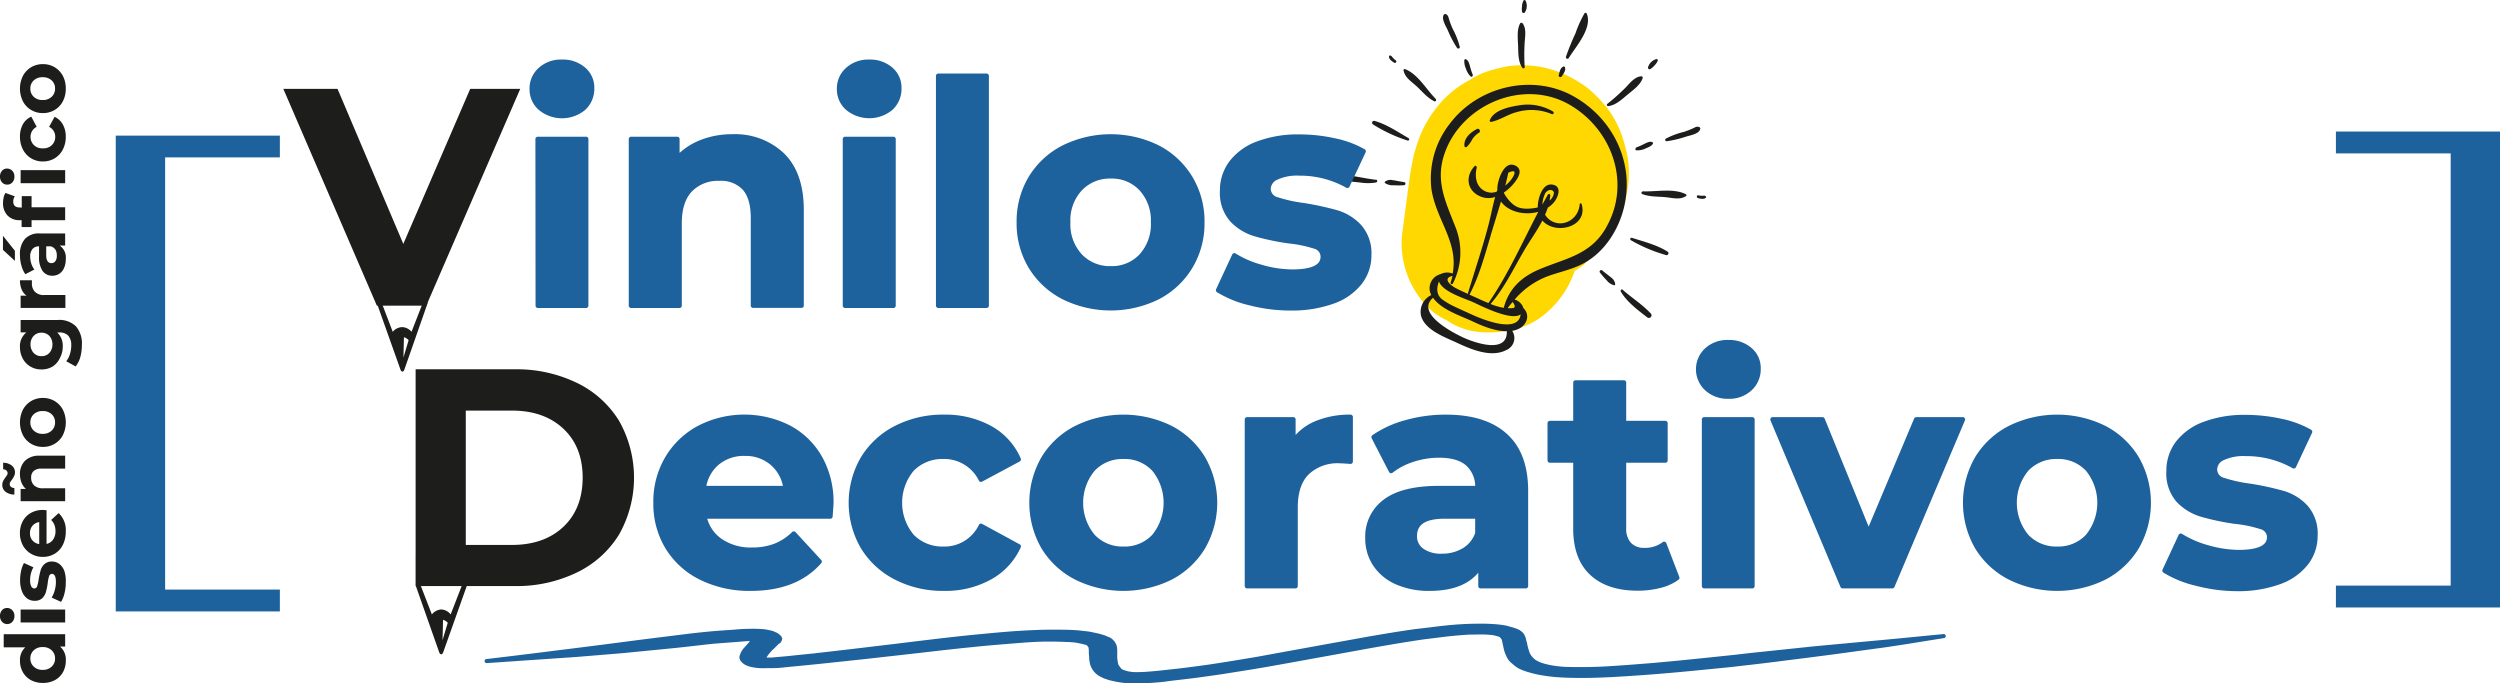 <?xml version="1.0" encoding="UTF-8"?> <svg xmlns="http://www.w3.org/2000/svg" viewBox="0 0 532.16 145.4"><defs><style>.cls-1{fill:#ffd802;}.cls-2{fill:#1d1d1b;}.cls-3,.cls-4,.cls-5{fill:#1d619d;}.cls-3,.cls-4{stroke:#1d619d;stroke-linecap:round;stroke-linejoin:round;}.cls-4{stroke-width:0.86px;}</style></defs><g id="Capa_2" data-name="Capa 2"><g id="Capa_1-2" data-name="Capa 1"><path class="cls-1" d="M345.19,45.17c1.29-4,1.9-7,1.34-11.3a30.89,30.89,0,0,0-1.41-5.34,9.56,9.56,0,0,0-.39-1,21.26,21.26,0,0,0-2.8-4.76,29.72,29.72,0,0,0-3.94-4,28.3,28.3,0,0,0-4.94-2.95,9.08,9.08,0,0,0-1-.41A22.16,22.16,0,0,0,321,14.1a32.59,32.59,0,0,0-5.28,1.41,19.45,19.45,0,0,0-3,1.59A21.41,21.41,0,0,0,306,22.65a24.67,24.67,0,0,0-3.56,5.89,31.93,31.93,0,0,0-2,7.06c-.19.92-.32,1.85-.45,2.78l-1.53,11.38a19.32,19.32,0,0,0,3.79,13.66,14.11,14.11,0,0,0,5.65,4.72,14.5,14.5,0,0,0,7.1,2.54c4.78.37,9.93-.56,13.71-3.7a20.2,20.2,0,0,0,6.48-9.32,20.83,20.83,0,0,0,1.9-1.26C340.58,53,343.64,50,345.19,45.17Z"></path><path class="cls-2" d="M297.11,12.85a3.48,3.48,0,0,1-.69-.64c-.16-.19-.25-.36-.51-.4a.2.2,0,0,0-.21.12c-.19.58.61,1.12,1,1.38S297.43,13.08,297.11,12.85Z"></path><path class="cls-2" d="M334.86,20.45c-8.82-4.88-20.37-2-26.3,5.95a18.94,18.94,0,0,0-3.84,14c1.07,6.55,5.77,11.14,4.5,17.83a3.16,3.16,0,0,0-2.62.14,3.09,3.09,0,0,0-2.07,4.14c0,.1.09.2.14.3a3.94,3.94,0,0,0-2.19,4.36c.76,3.07,5.09,4.6,7.62,5.78,3,1.39,7.31,3.28,10.59,1.54a2.77,2.77,0,0,0,1.21-4.06,5.63,5.63,0,0,0,1.39-.44c1.84-.91,2.43-3,1-4.39a2.74,2.74,0,0,0-1.88-1.83,17.33,17.33,0,0,1,7.13-5c2.52-.91,5.17-1.42,7.55-2.71,4.41-2.37,7.36-7,8.56-11.74C348.05,34.71,343.34,25.13,334.86,20.45ZM311.5,71.86c-2.15-1-10.28-5.15-6.46-8.48,1.74,2.49,5.74,3.81,8.21,4.93,2.09,1,4.92,2.22,7.5,2.19C320.92,75.39,314,73,311.5,71.86Zm12.2-5c-.46,4.38-8.44,1-10.48.06-1.1-.51-2.23-1-3.31-1.52A16.29,16.29,0,0,1,307.38,64c-1.44-.87-1.79-2.24-1.07-4.09.72,2.2,5.59,3.66,7.23,4.4S321.7,68.43,323.7,66.91Zm-6.36-16.85c.7-2.33,1.46-4.72,2.16-7.12,1.57,2.24,5.05,3,7.92,2.21,0,0,0,0,0,.05C324,51.68,321,58.47,316.83,64.51c-1-.41-2-.87-2.82-1.25l-1.21-.54C314.87,58.82,316.07,54.28,317.34,50.06ZM329,41c.88-1,1.73-.44,1.77,0a2.34,2.34,0,0,1-.93,1.68,10.23,10.23,0,0,0,.16-1.11.27.27,0,0,0-.5-.15c-.4.7-.79,1.41-1.17,2.12A5.77,5.77,0,0,1,329,41Zm-8.1,24.61c.35-.46.72-.9,1.08-1.33C323,65.65,322.2,65.65,320.9,65.59Zm20.92-17.05c-3.3,5.68-8.48,6.4-14,8.71-3.89,1.62-6.6,4.09-7.71,8.19a.16.16,0,0,0,0,.07,13.14,13.14,0,0,1-2.82-.82c2.94-3.42,4.82-7.4,7.08-11.28,1.22-2.1,2.78-4.23,3.95-6.48,2.71,3.15,9.81,1.42,8.35-3.53-.05-.2-.38-.16-.4,0-.33,4.19-5.3,5.59-7.38,2.28a16,16,0,0,0,.58-1.5A5.38,5.38,0,0,0,331,42.78c.81-1.19,1.44-3.26-.66-3.5s-3,3.09-3,4.73c0,.05,0,.09,0,.14a8.78,8.78,0,0,1-1.33.22c-2.39.22-3.64-.23-5.09-2.08a7.32,7.32,0,0,1-.82-1.29,10.12,10.12,0,0,0,2.12-1.93c.83-1,2.05-2.82.51-3.73-2.56-1.5-4,3.15-4,4.77,0,.11,0,.21,0,.32l-.12.35c-2.05.88-5.23-.79-4.29-5,.09-.38-.2-.66-.46-.38-2.09,2.24-1.56,5.44,1.56,6.53a4.48,4.48,0,0,0,2.85,0c-.53,1.88-.89,3.83-1.36,5.7-1.29,5-3,10-4.47,14.92-.8-.36-1.6-.73-2.38-1.13-1.6-.82-2.95-2.22-.87-2.69a13.38,13.38,0,0,1-.4,1.39c-.11.32.34.54.48.22a14.54,14.54,0,0,0,.51-12.1c-2.11-5.41-4.34-9.82-2.23-15.72,3.69-10.34,16.77-15.88,26.57-10.22C343.19,27.56,347.33,39.08,341.82,48.54ZM320.87,39.1a5.77,5.77,0,0,1-.44.42c.21-.86.41-1.71.59-2.57a.27.27,0,0,0,0-.15.6.6,0,0,1,.11-.06C323.62,35.57,321.82,38.35,320.87,39.1Z"></path><path class="cls-2" d="M332.8,14.17c-.68.24-.82,1.17-1,1.79a.36.36,0,0,0,.65.29c.34-.55.94-1.27.66-1.94A.23.23,0,0,0,332.8,14.17Z"></path><path class="cls-2" d="M333.33,12.09a.33.33,0,0,0,.6.26c1.5-2.44,5.08-6.35,3.84-9.44a.28.28,0,0,0-.48-.08,24.26,24.26,0,0,0-1.92,4.25A52,52,0,0,0,333.33,12.09Z"></path><path class="cls-2" d="M342.33,22.59c1.54-.17,2.86-1.39,4-2.35s2.83-2.11,3.32-3.57a.31.31,0,0,0-.32-.43c-1.36.11-2.38,1.44-3.26,2.36a41.87,41.87,0,0,1-3.92,3.5A.27.27,0,0,0,342.33,22.59Z"></path><path class="cls-2" d="M351.26,14.73a3.51,3.51,0,0,0,.9-.78,3,3,0,0,0,.7-1,.27.27,0,0,0-.34-.36,2.6,2.6,0,0,0-1.73,1.78A.36.36,0,0,0,351.26,14.73Z"></path><path class="cls-2" d="M348.37,32a3.91,3.91,0,0,0,1.81-.35c.5-.23,1.32-.49,1.63-1a.25.25,0,0,0-.09-.39c-.53-.24-1.13.1-1.61.32a12.68,12.68,0,0,1-1.73.77C348.07,31.47,348,32,348.37,32Z"></path><path class="cls-2" d="M354.73,30.07a22.57,22.57,0,0,0,4.2-1c.86-.26,2.81-.58,3-1.65a.34.34,0,0,0-.2-.36c-.52-.22-.81,0-1.31.24a18.31,18.31,0,0,1-2,.78,16.08,16.08,0,0,0-3.85,1.45A.31.31,0,0,0,354.73,30.07Z"></path><path class="cls-2" d="M349.58,41.31c1.65.64,3.38.49,5.11.68,1.42.15,2.91.59,4.18-.24a.24.24,0,0,0,0-.4c-2.61-1.33-6.26-.51-9.08-.62C349.44,40.71,349.24,41.17,349.58,41.31Z"></path><path class="cls-2" d="M363.1,41.78c-.2-.17-.39-.13-.64-.12a3.32,3.32,0,0,1-.94-.08c-.38-.09-.45.49-.09.59s1.42.37,1.73-.16A.2.2,0,0,0,363.1,41.78Z"></path><path class="cls-2" d="M347.4,50.63a.28.28,0,0,0-.23.51,32.7,32.7,0,0,0,7.52,3.17c.38.1.65-.51.32-.72C352.79,52.16,349.89,51.43,347.4,50.63Z"></path><path class="cls-2" d="M343,59.12c-.62-.55-1.32-1-1.94-1.56-.29-.25-.73.16-.49.46A17.56,17.56,0,0,0,342,59.66a2.87,2.87,0,0,0,1.6,1.06c.09,0,.21,0,.21-.15A1.86,1.86,0,0,0,343,59.12Z"></path><path class="cls-2" d="M351.34,66.68c-1.77-1.89-4-3.29-5.94-5-.24-.23-.53.12-.39.37,1.21,2.16,3.68,4,5.62,5.5A.56.56,0,0,0,351.34,66.68Z"></path><path class="cls-2" d="M324.06,14.44a.27.27,0,0,0,.49-.19,42,42,0,0,1,0-5.26c.09-1.27.39-2.91-.43-4a.32.32,0,0,0-.54,0c-.75,1.34-.47,3.38-.43,4.86S323.16,13.18,324.06,14.44Z"></path><path class="cls-2" d="M324,2.55a.35.35,0,0,0,.59.09,2.58,2.58,0,0,0,.17-2.47.27.27,0,0,0-.49,0,3,3,0,0,0-.29,1.2A3.45,3.45,0,0,0,324,2.55Z"></path><path class="cls-2" d="M313.47,15.83a11.11,11.11,0,0,1-.58-1.8c-.16-.5-.32-1.18-.84-1.42a.26.26,0,0,0-.35.2,3.81,3.81,0,0,0,.37,1.86,3.77,3.77,0,0,0,.95,1.58C313.29,16.53,313.62,16.11,313.47,15.83Z"></path><path class="cls-2" d="M308.17,6.41a22.47,22.47,0,0,0,2,3.81.32.32,0,0,0,.57-.22,16.74,16.74,0,0,0-1.5-3.83c-.27-.61-.52-1.24-.73-1.88s-.19-1-.74-1.29a.35.35,0,0,0-.4.1C306.72,3.93,307.79,5.61,308.17,6.41Z"></path><path class="cls-2" d="M301.37,18.21c1.3,1.16,2.34,2.55,3.92,3.34.33.17.54-.28.32-.51-2-2-3.79-5.28-6.53-6.33a.23.23,0,0,0-.32.23C299,16.44,300.31,17.26,301.37,18.21Z"></path><path class="cls-2" d="M292.21,26.45a32.28,32.28,0,0,0,7.38,3.46.28.28,0,0,0,.23-.51c-2.27-1.31-4.75-3-7.29-3.68A.42.42,0,0,0,292.21,26.45Z"></path><path class="cls-2" d="M298.9,38.76c-.83-.09-1.64-.31-2.46-.41a1.87,1.87,0,0,0-1.64.34.18.18,0,0,0,0,.26,2.85,2.85,0,0,0,1.85.48,18.11,18.11,0,0,0,2.21,0A.34.34,0,0,0,298.9,38.76Z"></path><path class="cls-2" d="M292.94,38.27c-2.56-.27-5.11-1-7.7-1.07a.56.56,0,0,0-.16,1.1c1.44.27,2.93.39,4.39.54a10.57,10.57,0,0,0,3.46,0C293.21,38.75,293.27,38.3,292.94,38.27Z"></path><path class="cls-2" d="M330.62,23.76a10.59,10.59,0,0,0-7.35-1.32c-2,.3-5.32,1-6.14,3.15a.26.26,0,0,0,.27.36c1.91-.37,3.55-1.62,5.47-2.09a11.15,11.15,0,0,1,7.43.42C330.6,24.43,330.91,24,330.62,23.76Z"></path><path class="cls-2" d="M314.42,27.45c-1.34.65-2.89,2-2.69,3.63a.29.29,0,0,0,.46.21,5.56,5.56,0,0,0,1.14-1.53,4.7,4.7,0,0,1,1.51-1.53C315.27,28,314.88,27.22,314.42,27.45Z"></path><path class="cls-2" d="M110.74,18.92l-20,46.14H80.22L60.31,18.92H71.85l14,33,14.24-33Z"></path><path class="cls-3" d="M115,23a5.31,5.31,0,0,1-1.78-4.08A5.34,5.34,0,0,1,115,14.83a6.5,6.5,0,0,1,4.61-1.65,6.73,6.73,0,0,1,4.62,1.58,5.11,5.11,0,0,1,1.78,4A5.62,5.62,0,0,1,124.26,23,7.23,7.23,0,0,1,115,23Zm-.53,6.6h10.28V65.06H114.5Z"></path><path class="cls-3" d="M166.54,33q4.07,4,4.06,11.74v20.3H160.31V46.34q0-4.22-1.84-6.3A6.78,6.78,0,0,0,153.13,38a8.19,8.19,0,0,0-6.2,2.4c-1.54,1.61-2.3,4-2.3,7.16V65.06H134.34V29.6h9.82v4.15a13.74,13.74,0,0,1,5.08-3.46,17.74,17.74,0,0,1,6.66-1.22A14.61,14.61,0,0,1,166.54,33Z"></path><path class="cls-3" d="M180.42,23a5.31,5.31,0,0,1-1.78-4.08,5.34,5.34,0,0,1,1.78-4.09A6.51,6.51,0,0,1,185,13.18a6.73,6.73,0,0,1,4.62,1.58,5.11,5.11,0,0,1,1.78,4A5.62,5.62,0,0,1,189.65,23a7.23,7.23,0,0,1-9.23,0Zm-.53,6.6h10.28V65.06H179.89Z"></path><path class="cls-3" d="M199.73,16.15H210V65.06H199.73Z"></path><path class="cls-3" d="M226.4,63.25a17.44,17.44,0,0,1-7-6.49,17.89,17.89,0,0,1-2.5-9.43,17.89,17.89,0,0,1,2.5-9.43,17.37,17.37,0,0,1,7-6.49,22.69,22.69,0,0,1,20.07,0,17.46,17.46,0,0,1,6.92,6.49,17.9,17.9,0,0,1,2.51,9.43,17.9,17.9,0,0,1-2.51,9.43,17.53,17.53,0,0,1-6.92,6.49,22.69,22.69,0,0,1-20.07,0Zm16.54-8.77a10,10,0,0,0,2.54-7.15,10,10,0,0,0-2.54-7.15,8.55,8.55,0,0,0-6.49-2.67,8.68,8.68,0,0,0-6.53,2.67,9.88,9.88,0,0,0-2.57,7.15,9.88,9.88,0,0,0,2.57,7.15,8.68,8.68,0,0,0,6.53,2.67A8.55,8.55,0,0,0,242.94,54.48Z"></path><path class="cls-3" d="M266.05,64.5a22.62,22.62,0,0,1-6.73-2.73l3.43-7.39a21.25,21.25,0,0,0,5.74,2.47,23.88,23.88,0,0,0,6.59,1q6.53,0,6.52-3.23a2.29,2.29,0,0,0-1.78-2.18,27.08,27.08,0,0,0-5.47-1.12,51.6,51.6,0,0,1-7.18-1.51,11.1,11.1,0,0,1-4.91-3,8.61,8.61,0,0,1-2.08-6.2,9.71,9.71,0,0,1,1.95-6,12.53,12.53,0,0,1,5.66-4.05,24.18,24.18,0,0,1,8.8-1.45,34.58,34.58,0,0,1,7.49.82,20.89,20.89,0,0,1,6.16,2.28l-3.43,7.31a20.53,20.53,0,0,0-10.22-2.63,10.47,10.47,0,0,0-4.94.92A2.72,2.72,0,0,0,270,40.14a2.37,2.37,0,0,0,1.78,2.31,31.17,31.17,0,0,0,5.67,1.25,62.14,62.14,0,0,1,7.12,1.55,10.66,10.66,0,0,1,4.81,3,8.53,8.53,0,0,1,2.05,6.07,9.35,9.35,0,0,1-2,5.86,12.54,12.54,0,0,1-5.77,4,25.61,25.61,0,0,1-9,1.42A34.2,34.2,0,0,1,266.05,64.5Z"></path><path class="cls-2" d="M.79,135H13.87v2.63H12.78a3.63,3.63,0,0,1,1.23,3,5,5,0,0,1-.59,2.42,4.33,4.33,0,0,1-1.71,1.71,5.26,5.26,0,0,1-2.58.61,5.22,5.22,0,0,1-2.57-.61,4.33,4.33,0,0,1-1.71-1.71,4.91,4.91,0,0,1-.6-2.42,3.62,3.62,0,0,1,1.14-2.84H.79ZM11,138.43a2.62,2.62,0,0,0-1.91-.69,2.62,2.62,0,0,0-1.91.69,2.28,2.28,0,0,0-.72,1.72,2.31,2.31,0,0,0,.72,1.75,2.62,2.62,0,0,0,1.91.69A2.62,2.62,0,0,0,11,141.9a2.31,2.31,0,0,0,.72-1.75A2.28,2.28,0,0,0,11,138.43Z"></path><path class="cls-2" d="M2.63,132.36a1.44,1.44,0,0,1-1.1.48,1.42,1.42,0,0,1-1.09-.48A1.75,1.75,0,0,1,0,131.13a1.77,1.77,0,0,1,.42-1.23,1.37,1.37,0,0,1,1.06-.48,1.5,1.5,0,0,1,1.14.48,1.69,1.69,0,0,1,.45,1.23A1.75,1.75,0,0,1,2.63,132.36Zm1.76.14v-2.75h9.48v2.75Z"></path><path class="cls-2" d="M13.72,126.32a5.68,5.68,0,0,1-.73,1.79l-2-.91a5.76,5.76,0,0,0,.66-1.54,6.34,6.34,0,0,0,.25-1.76c0-1.16-.28-1.74-.86-1.74a.61.61,0,0,0-.58.47,6.84,6.84,0,0,0-.3,1.47A13.65,13.65,0,0,1,9.78,126,3,3,0,0,1,9,127.33a2.3,2.3,0,0,1-1.65.56,2.64,2.64,0,0,1-1.6-.52,3.44,3.44,0,0,1-1.08-1.52,6.43,6.43,0,0,1-.39-2.35,9,9,0,0,1,.22-2,5.53,5.53,0,0,1,.61-1.65l2,.91a5.5,5.5,0,0,0-.7,2.74,2.74,2.74,0,0,0,.25,1.32.72.72,0,0,0,.63.44.64.64,0,0,0,.62-.48,8.5,8.5,0,0,0,.33-1.51,15.85,15.85,0,0,1,.42-1.91,2.76,2.76,0,0,1,.8-1.28,2.26,2.26,0,0,1,1.62-.55,2.52,2.52,0,0,1,1.57.53,3.43,3.43,0,0,1,1.07,1.54A7,7,0,0,1,14,124,9,9,0,0,1,13.72,126.32Z"></path><path class="cls-2" d="M9.91,108.6v7.18a2.24,2.24,0,0,0,1.39-.92,3,3,0,0,0,.51-1.8,3.56,3.56,0,0,0-.22-1.31,3.24,3.24,0,0,0-.7-1.07l1.59-1.46A4.92,4.92,0,0,1,14,113.13a6.15,6.15,0,0,1-.62,2.84,4.58,4.58,0,0,1-1.74,1.9,4.75,4.75,0,0,1-2.52.67,4.85,4.85,0,0,1-2.51-.66,4.62,4.62,0,0,1-1.75-1.81,5.42,5.42,0,0,1-.62-2.59,5.33,5.33,0,0,1,.6-2.52,4.37,4.37,0,0,1,1.72-1.77,5.09,5.09,0,0,1,2.6-.64Zm-3,6.43a2.19,2.19,0,0,0,1.44.78v-4.67a2.22,2.22,0,0,0-1.43.77,2.35,2.35,0,0,0-.54,1.56A2.31,2.31,0,0,0,6.86,115Z"></path><path class="cls-2" d="M3,101.36a6,6,0,0,1-.5.81,4.45,4.45,0,0,0-.32.46.79.79,0,0,0,.15,1,1.09,1.09,0,0,0,.73.25v1.39a3,3,0,0,1-1.87-.59,1.77,1.77,0,0,1-.7-1.47,1.83,1.83,0,0,1,.18-.82,8.11,8.11,0,0,1,.52-.82,3.28,3.28,0,0,0,.32-.47.72.72,0,0,0,.11-.36.79.79,0,0,0-.26-.59,1,1,0,0,0-.69-.25v-1.4a3,3,0,0,1,1.83.59,1.81,1.81,0,0,1,.69,1.48A1.85,1.85,0,0,1,3,101.36ZM5.31,98.1A4.19,4.19,0,0,1,8.44,97h5.43v2.75h-5a2.49,2.49,0,0,0-1.69.49,1.82,1.82,0,0,0-.55,1.43,2.19,2.19,0,0,0,.64,1.66,2.67,2.67,0,0,0,1.91.61h4.69v2.75H4.39v-2.62H5.5a3.74,3.74,0,0,1-.93-1.36A4.86,4.86,0,0,1,4.25,101,3.9,3.9,0,0,1,5.31,98.1Z"></path><path class="cls-2" d="M13.39,92.6a4.6,4.6,0,0,1-1.74,1.86,4.75,4.75,0,0,1-2.52.67,4.75,4.75,0,0,1-2.52-.67A4.6,4.6,0,0,1,4.87,92.6a6.12,6.12,0,0,1,0-5.37,4.77,4.77,0,0,1,1.74-1.85,4.84,4.84,0,0,1,2.52-.67,4.84,4.84,0,0,1,2.52.67,4.77,4.77,0,0,1,1.74,1.85,6.12,6.12,0,0,1,0,5.37ZM11,88.18a2.65,2.65,0,0,0-1.91-.68,2.65,2.65,0,0,0-1.91.68,2.27,2.27,0,0,0-.72,1.73,2.31,2.31,0,0,0,.72,1.75,2.62,2.62,0,0,0,1.91.69A2.62,2.62,0,0,0,11,91.66a2.31,2.31,0,0,0,.72-1.75A2.27,2.27,0,0,0,11,88.18Z"></path><path class="cls-2" d="M4.39,68.11h7.9a5.06,5.06,0,0,1,3.88,1.36,5.6,5.6,0,0,1,1.26,4A10,10,0,0,1,17.1,76a5.74,5.74,0,0,1-1,2l-2-1.1a4.57,4.57,0,0,0,.78-1.51,6.2,6.2,0,0,0,.29-1.84,3,3,0,0,0-.64-2.1,2.54,2.54,0,0,0-1.95-.68h-.41a3.84,3.84,0,0,1,1.19,3,5,5,0,0,1-.58,2.38A4.3,4.3,0,0,1,11.23,78a4.44,4.44,0,0,1-2.4.64A4.49,4.49,0,0,1,6.43,78a4.3,4.3,0,0,1-1.61-1.72,5,5,0,0,1-.57-2.38,3.74,3.74,0,0,1,1.36-3.14H4.39Zm6.13,3.41a2.21,2.21,0,0,0-1.69-.7,2.2,2.2,0,0,0-1.68.7,2.52,2.52,0,0,0-.65,1.79,2.57,2.57,0,0,0,.65,1.8,2.17,2.17,0,0,0,1.68.7,2.17,2.17,0,0,0,1.69-.7,2.61,2.61,0,0,0,.64-1.8A2.56,2.56,0,0,0,10.52,71.52Z"></path><path class="cls-2" d="M4.6,61.59a5,5,0,0,1-.35-1.93H6.79c0,.31,0,.52,0,.62a2.51,2.51,0,0,0,.66,1.85,2.66,2.66,0,0,0,2,.67h4.47v2.75H4.39V62.93H5.64A3.1,3.1,0,0,1,4.6,61.59Z"></path><path class="cls-2" d="M.63,53.19v-3l2.54,3.19v2.15ZM5.3,50.87a4,4,0,0,1,3.16-1.18h5.41v2.57H12.69A3.07,3.07,0,0,1,14,55.15a4.47,4.47,0,0,1-.37,1.9,2.74,2.74,0,0,1-1,1.22,2.67,2.67,0,0,1-1.48.42,2.48,2.48,0,0,1-2.08-1,5.13,5.13,0,0,1-.76-3.08V52.44A1.75,1.75,0,0,0,6.92,53a2.43,2.43,0,0,0-.49,1.64,4.74,4.74,0,0,0,.24,1.49,3.93,3.93,0,0,0,.65,1.24l-1.93,1a6.12,6.12,0,0,1-.84-1.86,8.28,8.28,0,0,1-.3-2.23A4.9,4.9,0,0,1,5.3,50.87Zm6.54,2.34a1.8,1.8,0,0,0-1-.77h-1v1.88c0,1.13.37,1.69,1.11,1.69a1,1,0,0,0,.83-.41,1.84,1.84,0,0,0,.31-1.14A2.38,2.38,0,0,0,11.84,53.21Z"></path><path class="cls-2" d="M2.63,38.83a1.47,1.47,0,0,1-1.1.47,1.44,1.44,0,0,1-1.09-.47A1.77,1.77,0,0,1,0,37.59a1.8,1.8,0,0,1,.42-1.23,1.37,1.37,0,0,1,1.06-.48,1.5,1.5,0,0,1,1.14.48,1.73,1.73,0,0,1,.45,1.23A1.77,1.77,0,0,1,2.63,38.83Zm2,5.36V41.75H6.72v2.37h7.15v2.75H6.72v1.46H4.6V46.87H4.18a3.45,3.45,0,0,1-2.58-1,3.69,3.69,0,0,1-.95-2.7A5.52,5.52,0,0,1,.78,42a3.06,3.06,0,0,1,.38-.93l2,.72a1.85,1.85,0,0,0-.34,1.11q0,1.26,1.38,1.26ZM4.39,39V36.22h9.48V39Z"></path><path class="cls-2" d="M13.39,31.8a4.68,4.68,0,0,1-1.74,1.89,4.76,4.76,0,0,1-2.52.68,4.76,4.76,0,0,1-2.52-.68A4.68,4.68,0,0,1,4.87,31.8a5.89,5.89,0,0,1-.62-2.72,5.37,5.37,0,0,1,.62-2.62,3.78,3.78,0,0,1,1.79-1.63L7.81,27A2.35,2.35,0,0,0,6.5,29.1a2.43,2.43,0,0,0,.71,1.78,2.59,2.59,0,0,0,1.92.7,2.59,2.59,0,0,0,1.92-.7,2.43,2.43,0,0,0,.71-1.78A2.33,2.33,0,0,0,10.45,27l1.17-2.13a3.8,3.8,0,0,1,1.76,1.63A5.26,5.26,0,0,1,14,29.08,5.77,5.77,0,0,1,13.39,31.8Z"></path><path class="cls-2" d="M13.39,21.54a4.6,4.6,0,0,1-1.74,1.86,4.75,4.75,0,0,1-2.52.67,4.75,4.75,0,0,1-2.52-.67,4.6,4.6,0,0,1-1.74-1.86,6.12,6.12,0,0,1,0-5.37,4.77,4.77,0,0,1,1.74-1.85,4.84,4.84,0,0,1,2.52-.67,4.84,4.84,0,0,1,2.52.67,4.77,4.77,0,0,1,1.74,1.85A5.63,5.63,0,0,1,14,18.85,5.65,5.65,0,0,1,13.39,21.54ZM11,17.12a2.65,2.65,0,0,0-1.91-.68,2.65,2.65,0,0,0-1.91.68,2.27,2.27,0,0,0-.72,1.73,2.31,2.31,0,0,0,.72,1.75,2.62,2.62,0,0,0,1.91.69A2.62,2.62,0,0,0,11,20.6a2.31,2.31,0,0,0,.72-1.75A2.27,2.27,0,0,0,11,17.12Z"></path><path class="cls-4" d="M114.14,140l8.6-.59,9.71-.8,11.39-1.12c2.79-.29,5.41-.62,8.12-.9l4.3-.33,3.35-.26h1a2.7,2.7,0,0,0-.4.44,1.87,1.87,0,0,0-.39.48c-.4.49-.88,1-1.28,1.46a3.47,3.47,0,0,0-.56,1,1.59,1.59,0,0,0-.16.54,1.3,1.3,0,0,0,.16.48,2.78,2.78,0,0,0,1,.82,6.3,6.3,0,0,0,1.11.36,12.9,12.9,0,0,0,1.6.21,13.48,13.48,0,0,0,1.43,0c.45,0,.91,0,1.35,0,1.17,0,2.32-.13,3.43-.26l2.63-.25,4.38-.44,9.39-1,11.55-1.3c3.5-.41,7.09-.82,10.67-1.18,2.15-.23,4.46-.44,6.69-.62s4.49-.38,6.77-.51,4.73-.11,7.09,0c.7,0,1.4.08,2.07.15l1.27.26,1,.26.24.15a3.38,3.38,0,0,1,.47.64,6.26,6.26,0,0,1,.08,1.21c0,.38.08.74.08,1.1a5,5,0,0,0,.32,1.69,3.91,3.91,0,0,0,2.07,2.08,5.5,5.5,0,0,0,1,.41,8.52,8.52,0,0,0,1.27.35,18.72,18.72,0,0,0,2.71.44l1.59.05h1.44c1.29,0,2.57-.1,3.82-.2s2.15-.26,3.26-.39l3.27-.38c2.31-.28,4.62-.62,6.93-.95l6.29-1,3.5-.59,5.18-.93,7.88-1.43,8.92-1.62c3.74-.66,7.49-1.31,11.39-1.87l4.78-.59c1.55-.17,3.15-.31,4.77-.41,1.3,0,2.6-.07,3.91,0l1.19.1.72.16a4.33,4.33,0,0,1,.79.25l.24.11a3.36,3.36,0,0,1,.56.74l.24,1.1.24,1.1a8.52,8.52,0,0,0,.72,1.75,3.14,3.14,0,0,0,.87.94,6.56,6.56,0,0,0,1.43,1.06,13.18,13.18,0,0,0,1.92.71,22.51,22.51,0,0,0,2.62.62c.92.16,1.88.29,2.87.38,1.23.1,2.48.16,3.74.18,4.94.11,9.8-.23,14.58-.56s9.71-.8,14.49-1.28c2.15-.21,4.38-.41,6.45-.67,3.43-.38,6.85-.79,10.19-1.23,5.58-.69,11.07-1.41,16.57-2.18l4.38-.59,4-.61,8.36-1.34h0c-5.1.49-10.11,1-15.21,1.46L386.25,138l-13.46,1.41-3.82.44-6.93.72c-3.43.36-6.85.69-10.35,1l-5.26.41c-1.91.13-3.82.28-5.73.36-2.4.1-4.84.12-7.25.05a22.6,22.6,0,0,1-2.39-.21,15.86,15.86,0,0,1-1.91-.36,11.33,11.33,0,0,1-1.51-.46,6.79,6.79,0,0,1-1.12-.61,4.7,4.7,0,0,1-1.27-1.52,12.84,12.84,0,0,1-.64-2.35c-.08-.16-.08-.34-.16-.49a2.52,2.52,0,0,0-.32-1,1.6,1.6,0,0,0-.32-.46,6.88,6.88,0,0,0-.55-.43,6.15,6.15,0,0,0-1-.41,4.53,4.53,0,0,0-.8-.23l-.79-.24a21,21,0,0,0-2.79-.35c-1-.07-2-.09-3-.08-2.4,0-4.79.14-7.08.38-1.12.11-2.23.26-3.27.39l-3.26.38q-3.58.51-6.93,1.08l-3,.51-2.15.39-6.37,1.15-7.32,1.33-7.73,1.41-3.82.64c-2.79.46-5.66.93-8.52,1.31s-3.83.51-5.82.72-3.82.44-5.81.56c-.86.06-1.75.07-2.63.05l-.4-.05-.79-.13-1-.3-.48-.26a5.33,5.33,0,0,1-.87-1.18,10.52,10.52,0,0,1-.24-1.56v-1.1a6.78,6.78,0,0,0-.08-1.26,1.6,1.6,0,0,0-.24-.54,1.48,1.48,0,0,0-.32-.46,2.45,2.45,0,0,0-.55-.49,2.79,2.79,0,0,0-.56-.23,7.07,7.07,0,0,0-.72-.31l-1-.3-1.44-.31a10.51,10.51,0,0,0-1.27-.21l-1.59-.18c-1.1-.09-2.22-.14-3.35-.15s-2.5,0-3.74,0q-3.47.09-6.85.33c-2.47.18-4.86.41-7.25.64-4.7.44-9.24,1-13.77,1.54l-4.22.52-9.4,1.12-7.81.9-3.74.38-2,.21-3.19.28H163l-.24-.25v-.36a8.83,8.83,0,0,1,1.67-2l1-1a4.62,4.62,0,0,0,.4-.28,1.44,1.44,0,0,0,.24-.52.26.26,0,0,1-.08-.23l-.24-.25A2.26,2.26,0,0,0,165,135l-.24-.1a2.32,2.32,0,0,0-.71-.25,12.09,12.09,0,0,0-1.52-.29,27.16,27.16,0,0,0-3.26-.07c-1,0-2.09.09-3.11.18l-2.94.2q-3.63.29-7.09.72c-4.46.56-8.92,1.1-13.38,1.69-6.05.8-12.26,1.56-18.4,2.33l-4.77.59-6,.72h0C107.13,140.49,110.63,140.23,114.14,140Zm46.42-4h0s-.08,0-.16,0,.16,0,.16,0Z"></path><path class="cls-5" d="M56.77,28.87H24.64V130.15H59.57V125.5H35.15v-92H59.57V28.87Z"></path><path class="cls-5" d="M497.23,28v4.65h24.43v92H497.23v4.66h34.93V28H497.23Z"></path><path class="cls-2" d="M90.21,57.73v6.19L87.6,70.63a2.7,2.7,0,0,0-2-1,2.73,2.73,0,0,0-2,1L81,63.82V57.73h-.76V64.6l5,14.06c.09.27.25.44.42.44h0c.17,0,.33-.17.42-.44L91,64.6V57.73ZM85.88,76.11l.1-4.33a2,2,0,0,1,1,.63Z"></path><path class="cls-2" d="M88.47,78.61h21a29.4,29.4,0,0,1,13.29,2.87,21.47,21.47,0,0,1,9,8.07,24.59,24.59,0,0,1,0,24.26,21.47,21.47,0,0,1-9,8.07,29.4,29.4,0,0,1-13.29,2.87h-21ZM108.91,116q6.91,0,11-3.85t4.12-10.45q0-6.59-4.12-10.45t-11-3.85H99.15V116Z"></path><path class="cls-3" d="M176.74,109.92H149.91a8.32,8.32,0,0,0,3.43,5.21,11.37,11.37,0,0,0,6.72,1.91,13.63,13.63,0,0,0,4.91-.82,11.86,11.86,0,0,0,4-2.61l5.47,5.93q-5,5.74-14.63,5.74a23.19,23.19,0,0,1-10.62-2.34,17.24,17.24,0,0,1-7.12-6.49,17.89,17.89,0,0,1-2.5-9.43A18.09,18.09,0,0,1,142,97.63a17.34,17.34,0,0,1,6.79-6.53A21,21,0,0,1,167.9,91a16.47,16.47,0,0,1,6.63,6.43,19.19,19.19,0,0,1,2.4,9.72C176.93,107.28,176.87,108.21,176.74,109.92Zm-24.06-11.4a8.36,8.36,0,0,0-2.9,5.4h17.46a8.46,8.46,0,0,0-2.9-5.37,8.66,8.66,0,0,0-5.8-2A8.83,8.83,0,0,0,152.68,98.52Z"></path><path class="cls-3" d="M190.74,122.94a17.56,17.56,0,0,1-7.05-6.49,18.77,18.77,0,0,1,0-18.86,17.49,17.49,0,0,1,7.05-6.49,21.83,21.83,0,0,1,10.19-2.34,19.75,19.75,0,0,1,9.79,2.34,13.91,13.91,0,0,1,6.1,6.69l-8,4.29a8.72,8.72,0,0,0-8-4.88,9.06,9.06,0,0,0-6.66,2.63,11.14,11.14,0,0,0,0,14.38,9.06,9.06,0,0,0,6.66,2.63,8.62,8.62,0,0,0,8-4.88l8,4.35a14.21,14.21,0,0,1-6.1,6.6,19.55,19.55,0,0,1-9.79,2.37A21.83,21.83,0,0,1,190.74,122.94Z"></path><path class="cls-3" d="M229.11,122.94a17.44,17.44,0,0,1-7-6.49,19,19,0,0,1,0-18.86,17.37,17.37,0,0,1,7-6.49,22.69,22.69,0,0,1,20.07,0,17.46,17.46,0,0,1,6.92,6.49,19,19,0,0,1,0,18.86,17.53,17.53,0,0,1-6.92,6.49,22.69,22.69,0,0,1-20.07,0Zm16.54-8.77a11.33,11.33,0,0,0,0-14.3,8.55,8.55,0,0,0-6.49-2.67,8.65,8.65,0,0,0-6.52,2.67,11.2,11.2,0,0,0,0,14.3,8.65,8.65,0,0,0,6.52,2.67A8.55,8.55,0,0,0,245.65,114.17Z"></path><path class="cls-3" d="M280.26,90.08a18.49,18.49,0,0,1,7.22-1.32v9.49c-1.14-.08-1.91-.13-2.31-.13a9.42,9.42,0,0,0-6.92,2.47q-2.5,2.47-2.5,7.42v16.74H265.46V89.29h9.83V94A11.31,11.31,0,0,1,280.26,90.08Z"></path><path class="cls-3" d="M320.37,92.68q4.42,3.93,4.42,11.83v20.24h-9.62v-4.41q-2.91,4.93-10.81,4.94a16.83,16.83,0,0,1-7.09-1.38,10.57,10.57,0,0,1-4.58-3.83,9.89,9.89,0,0,1-1.58-5.54,9.24,9.24,0,0,1,3.72-7.77q3.72-2.83,11.5-2.84h8.18a6.53,6.53,0,0,0-2.05-5.17q-2-1.81-6.13-1.82a18,18,0,0,0-5.57.89,14.85,14.85,0,0,0-4.64,2.41l-3.7-7.18a22.3,22.3,0,0,1,7-3.17,31,31,0,0,1,8.34-1.12Q316,88.76,320.37,92.68Zm-8.76,24.46a6.67,6.67,0,0,0,2.9-3.59v-3.63h-7.06q-6.31,0-6.32,4.15a3.67,3.67,0,0,0,1.55,3.13,6.94,6.94,0,0,0,4.25,1.16A9,9,0,0,0,311.61,117.14Z"></path><path class="cls-3" d="M357,123a10.42,10.42,0,0,1-3.73,1.68,19,19,0,0,1-4.64.56q-6.33,0-9.79-3.23t-3.46-9.49V98h-5.47V90.08h5.47V81.44h10.28v8.64h8.83V98h-8.83v14.43a4.91,4.91,0,0,0,1.15,3.47,4.3,4.3,0,0,0,3.27,1.22,6.6,6.6,0,0,0,4.15-1.32Z"></path><path class="cls-3" d="M363.29,82.7a5.59,5.59,0,0,1,0-8.18,6.5,6.5,0,0,1,4.61-1.65,6.69,6.69,0,0,1,4.62,1.59,5.08,5.08,0,0,1,1.78,4,5.62,5.62,0,0,1-1.78,4.25,6.47,6.47,0,0,1-4.62,1.68A6.53,6.53,0,0,1,363.29,82.7Zm-.53,6.59H373v35.46H362.76Z"></path><path class="cls-3" d="M417.8,89.29l-15,35.46H392.23l-14.9-35.46h10.61l9.82,24.12,10.15-24.12Z"></path><path class="cls-3" d="M427.85,122.94a17.48,17.48,0,0,1-7-6.49,19,19,0,0,1,0-18.86,17.41,17.41,0,0,1,7-6.49,22.71,22.71,0,0,1,20.08,0,17.46,17.46,0,0,1,6.92,6.49,19,19,0,0,1,0,18.86,17.53,17.53,0,0,1-6.92,6.49,22.71,22.71,0,0,1-20.08,0Zm16.55-8.77a11.33,11.33,0,0,0,0-14.3,8.57,8.57,0,0,0-6.49-2.67,8.67,8.67,0,0,0-6.53,2.67,11.23,11.23,0,0,0,0,14.3,8.67,8.67,0,0,0,6.53,2.67A8.57,8.57,0,0,0,444.4,114.17Z"></path><path class="cls-3" d="M467.5,124.19a22.4,22.4,0,0,1-6.72-2.73l3.43-7.39a21.64,21.64,0,0,0,5.73,2.48,24.37,24.37,0,0,0,6.6,1q6.52,0,6.52-3.23a2.28,2.28,0,0,0-1.78-2.17,26.27,26.27,0,0,0-5.47-1.13,51.28,51.28,0,0,1-7.18-1.51,11.19,11.19,0,0,1-4.92-3,8.65,8.65,0,0,1-2.07-6.2,9.77,9.77,0,0,1,1.94-6,12.62,12.62,0,0,1,5.67-4.05,24.15,24.15,0,0,1,8.8-1.45,35,35,0,0,1,7.48.82,20.85,20.85,0,0,1,6.17,2.28l-3.43,7.32a20.46,20.46,0,0,0-10.22-2.64,10.44,10.44,0,0,0-4.94.92,2.72,2.72,0,0,0-1.65,2.37,2.35,2.35,0,0,0,1.78,2.31,31.17,31.17,0,0,0,5.67,1.25,62.14,62.14,0,0,1,7.12,1.55,10.72,10.72,0,0,1,4.81,3,8.52,8.52,0,0,1,2,6.07,9.38,9.38,0,0,1-2,5.86,12.6,12.6,0,0,1-5.77,4,25.61,25.61,0,0,1-9,1.42A34.33,34.33,0,0,1,467.5,124.19Z"></path><path class="cls-2" d="M98.53,117.89v6.18l-2.6,6.72a2.73,2.73,0,0,0-2-1.06,2.78,2.78,0,0,0-2,1.06L89.3,124v-6.08h-.76v6.87l4.95,14.06c.1.27.26.43.43.43h0c.17,0,.33-.16.42-.43l5-14.06v-6.87ZM94.2,136.27l.11-4.33a2,2,0,0,1,1,.63Z"></path></g></g></svg> 
